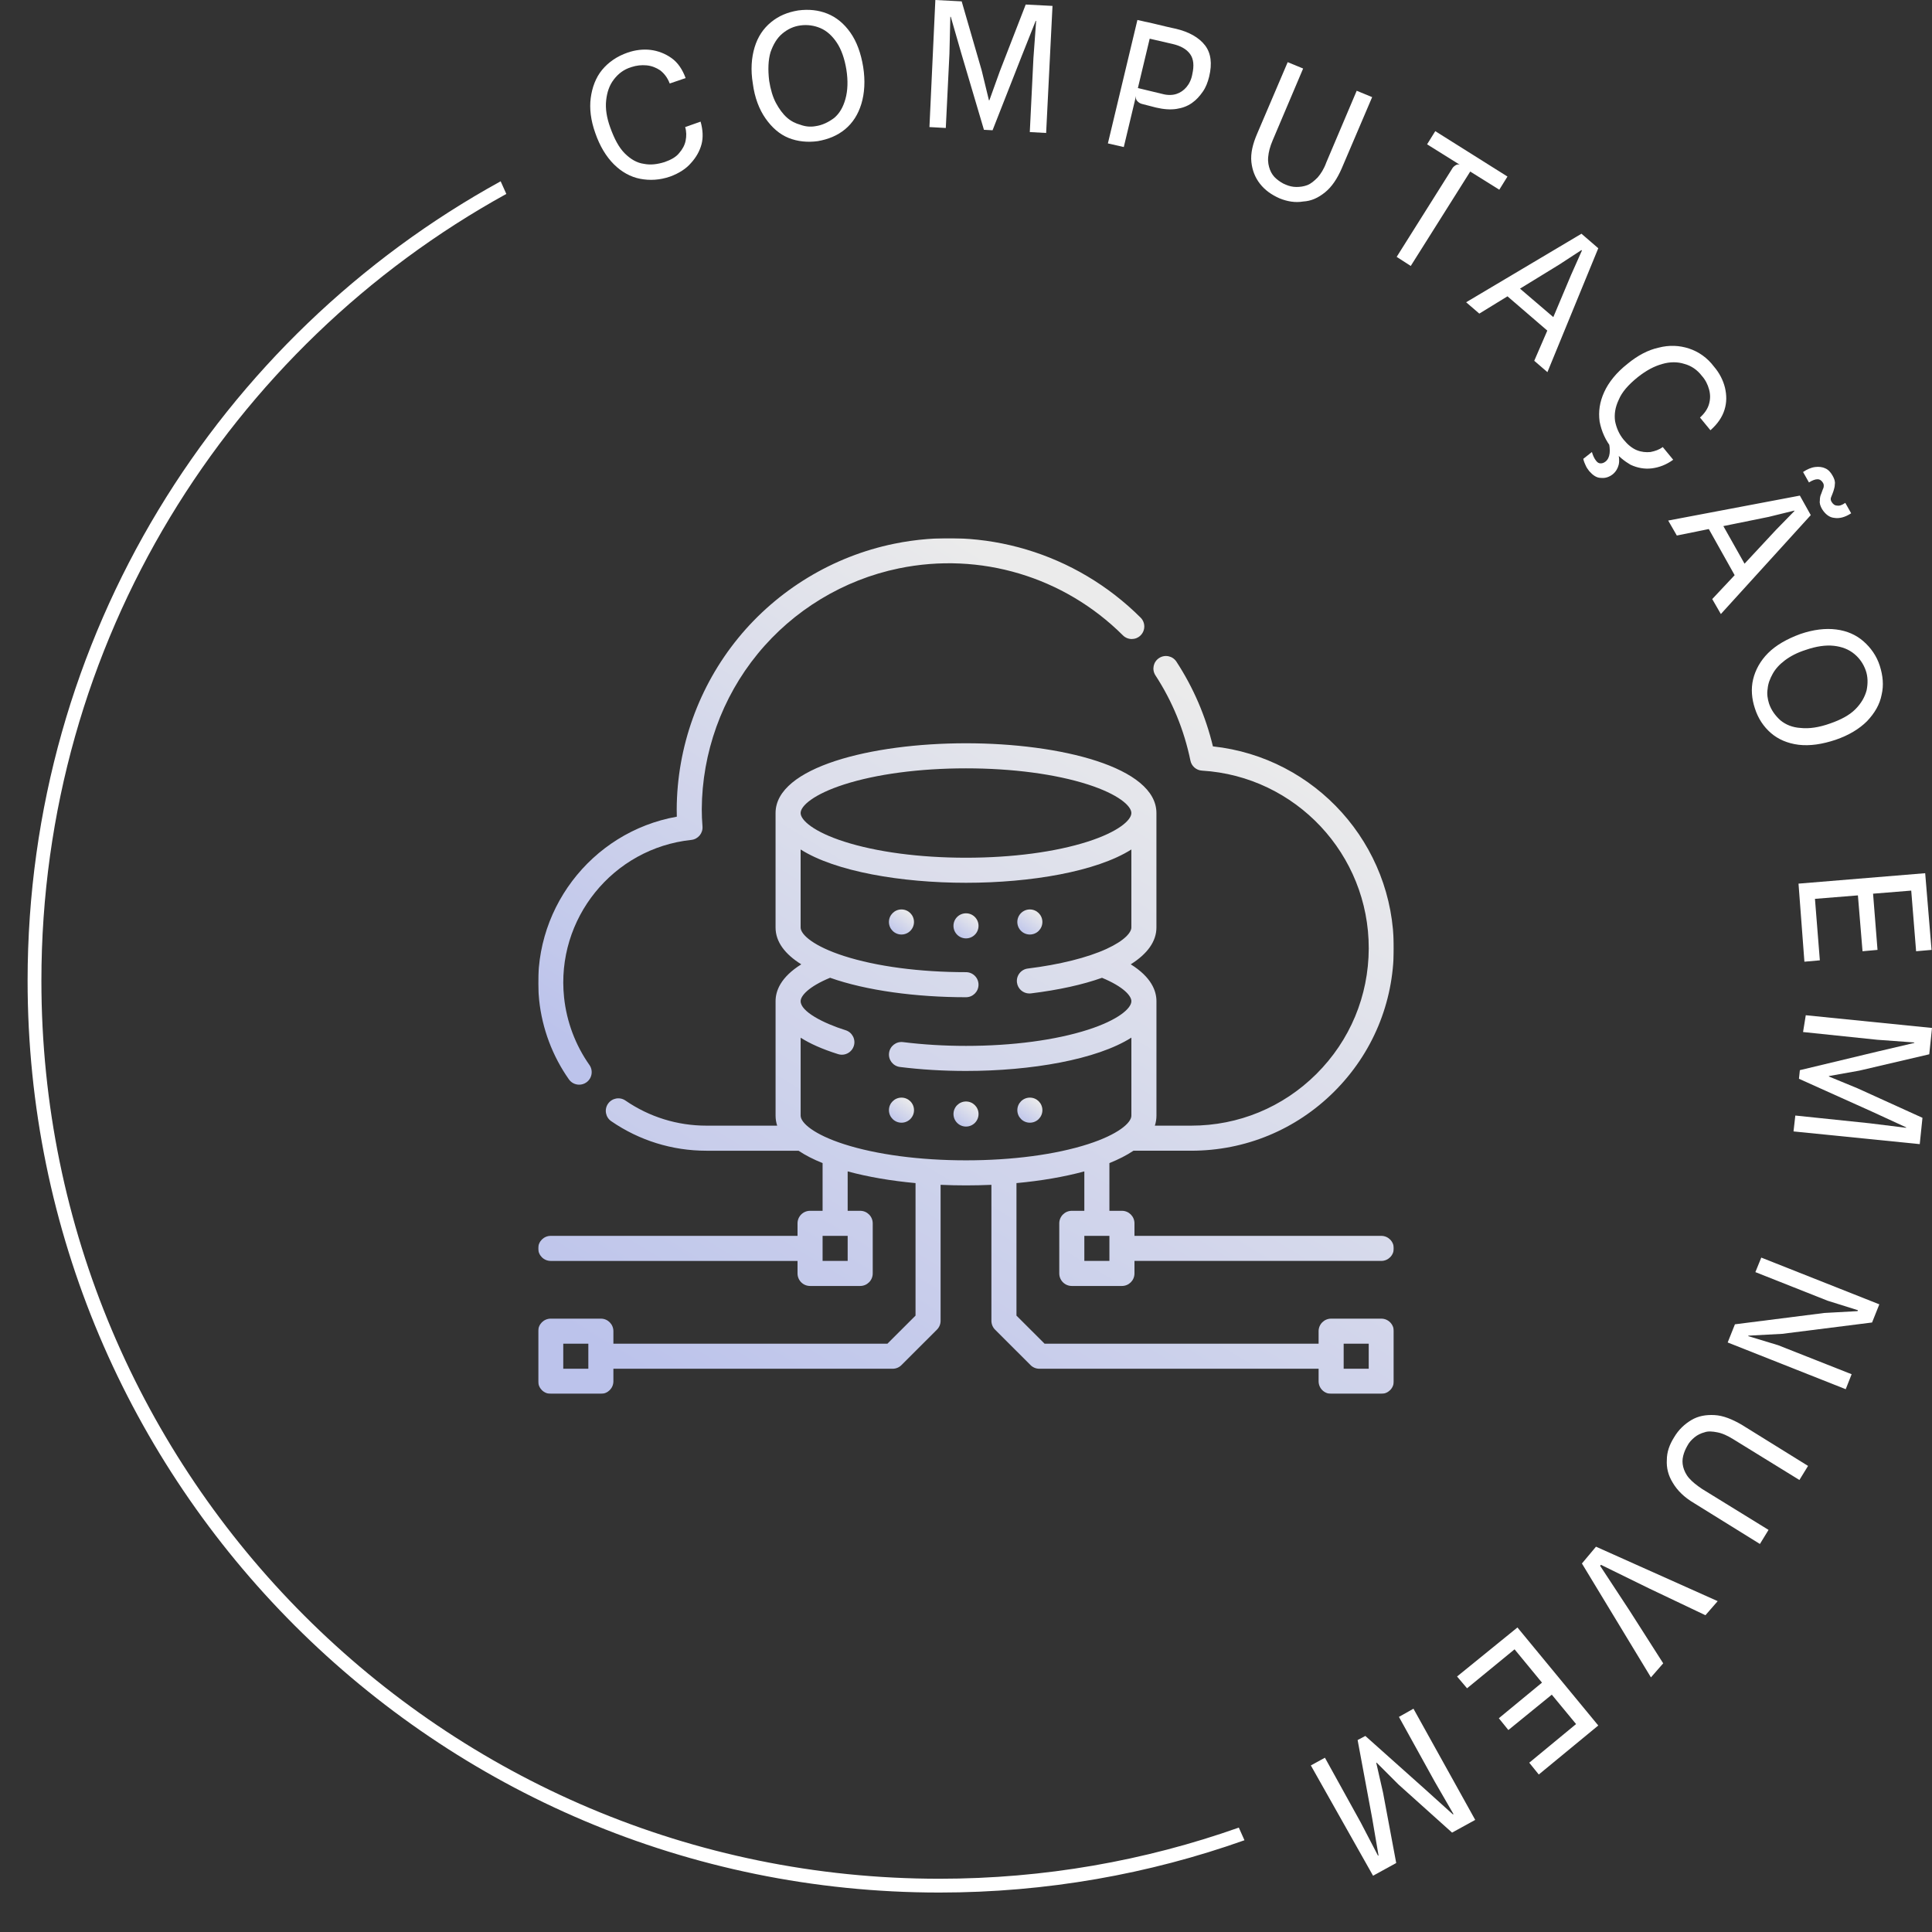 <svg width="140" height="140" viewBox="0 0 140 140" fill="none" xmlns="http://www.w3.org/2000/svg">
<rect x="0" y="0" width="140" height="140" fill="#333333" stroke="none"/>
<path fill-rule="evenodd" clip-rule="evenodd" d="M36.279 13.137C15.847 24.374 2 46.105 2 71.07C2 107.56 31.581 137.141 68.07 137.141C75.825 137.141 83.266 135.805 90.179 133.351L89.769 132.435C82.982 134.835 75.679 136.141 68.07 136.141C32.133 136.141 3 107.008 3 71.07C3 46.512 16.605 25.131 36.69 14.053L36.279 13.137Z" fill="white"/>
<path d="M48.564 12.793C47.807 13.056 47.083 13.089 46.392 12.957C45.702 12.826 45.043 12.464 44.484 11.905C43.925 11.346 43.464 10.59 43.135 9.636C42.806 8.715 42.707 7.86 42.806 7.104C42.905 6.347 43.168 5.624 43.629 5.065C44.089 4.506 44.714 4.078 45.471 3.815C46.031 3.618 46.623 3.552 47.149 3.618C47.676 3.683 48.202 3.881 48.663 4.21C49.123 4.538 49.452 5.032 49.683 5.657L48.531 6.051C48.367 5.624 48.136 5.328 47.84 5.097C47.544 4.9 47.215 4.769 46.853 4.736C46.491 4.703 46.129 4.736 45.734 4.867C45.208 5.032 44.813 5.328 44.484 5.755C44.155 6.183 43.99 6.676 43.925 7.268C43.859 7.86 43.958 8.518 44.221 9.241C44.517 10.063 44.846 10.688 45.274 11.116C45.702 11.543 46.162 11.806 46.656 11.872C47.149 11.971 47.643 11.905 48.169 11.741C48.63 11.576 48.992 11.379 49.222 11.083C49.452 10.82 49.617 10.524 49.683 10.195C49.748 9.866 49.748 9.537 49.65 9.208L50.768 8.814C50.933 9.406 50.966 9.965 50.834 10.458C50.703 10.951 50.439 11.412 50.078 11.806C49.716 12.234 49.189 12.563 48.564 12.793Z" fill="white"/>
<path d="M59.257 10.228C58.533 10.327 57.809 10.261 57.151 9.998C56.493 9.735 55.934 9.241 55.474 8.584C55.013 7.926 54.684 7.071 54.552 6.051C54.388 5.065 54.453 4.177 54.684 3.42C54.914 2.664 55.309 2.072 55.868 1.611C56.428 1.151 57.053 0.888 57.842 0.756C58.599 0.658 59.29 0.724 59.948 0.987C60.606 1.25 61.166 1.71 61.626 2.368C62.087 3.026 62.383 3.848 62.547 4.834C62.712 5.854 62.646 6.775 62.416 7.531C62.186 8.288 61.791 8.912 61.231 9.373C60.672 9.833 60.014 10.096 59.257 10.228ZM59.093 9.143C59.586 9.077 60.047 8.847 60.442 8.551C60.837 8.222 61.1 7.761 61.264 7.169C61.429 6.577 61.462 5.854 61.33 5.032C61.199 4.242 60.968 3.585 60.639 3.091C60.31 2.598 59.915 2.236 59.455 2.039C58.994 1.842 58.501 1.776 58.007 1.842C57.513 1.907 57.086 2.105 56.691 2.434C56.296 2.763 56.033 3.223 55.835 3.782C55.671 4.341 55.638 5.032 55.737 5.854C55.835 6.479 56 7.038 56.23 7.465C56.461 7.893 56.724 8.255 57.02 8.518C57.316 8.781 57.645 8.945 58.007 9.044C58.369 9.176 58.731 9.208 59.093 9.143Z" fill="white"/>
<path d="M67.351 9.208L67.779 0L69.687 0.099L71.135 5.097L71.662 7.268H71.694L72.451 5.163L74.327 0.329L76.268 0.428L75.807 9.636L74.623 9.57L74.886 4.21L75.083 1.513H75.05L74.031 4.078L71.925 9.439L71.3 9.406L69.654 3.848L68.898 1.217H68.865L68.799 3.914L68.536 9.274L67.351 9.208Z" fill="white"/>
<path d="M80.282 10.392L82.421 1.447L83.572 1.71L81.434 10.655L80.282 10.392ZM82.75 7.531C82.618 7.498 82.519 7.432 82.421 7.334C82.322 7.235 82.289 7.104 82.322 7.005L81.96 6.577L82.454 6.38L84.23 6.808C84.592 6.906 84.954 6.906 85.25 6.808C85.546 6.709 85.777 6.545 85.974 6.314C86.171 6.084 86.336 5.755 86.402 5.361C86.534 4.769 86.501 4.275 86.237 3.914C85.974 3.552 85.546 3.322 84.987 3.19L83.276 2.795L83.013 1.579C83.21 1.611 83.441 1.677 83.737 1.743C84.033 1.809 84.296 1.875 84.559 1.94C84.823 2.006 85.02 2.039 85.151 2.072C86.171 2.302 86.895 2.73 87.323 3.289C87.751 3.848 87.85 4.604 87.619 5.558C87.52 5.953 87.389 6.314 87.159 6.643C86.928 6.972 86.698 7.235 86.369 7.465C86.04 7.696 85.678 7.827 85.25 7.893C84.823 7.959 84.329 7.926 83.77 7.794L82.75 7.531Z" fill="white"/>
<path d="M92.719 14.372C92.127 14.108 91.666 13.78 91.304 13.319C90.942 12.859 90.745 12.333 90.679 11.741C90.613 11.116 90.778 10.425 91.107 9.669L93.311 4.505L94.43 4.966L92.226 10.162C92.028 10.623 91.929 11.017 91.897 11.379C91.864 11.741 91.93 12.037 92.028 12.3C92.127 12.563 92.291 12.793 92.489 12.957C92.686 13.122 92.916 13.286 93.18 13.385C93.41 13.484 93.673 13.549 93.936 13.549C94.2 13.549 94.463 13.517 94.726 13.418C94.989 13.319 95.22 13.122 95.483 12.859C95.713 12.596 95.944 12.234 96.108 11.774L98.312 6.577L99.431 7.038L97.227 12.201C96.898 12.957 96.503 13.549 96.009 13.944C95.516 14.339 95.022 14.569 94.43 14.602C93.871 14.7 93.278 14.602 92.719 14.372Z" fill="white"/>
<path d="M101.208 18.614L105.222 12.234C105.288 12.102 105.387 12.037 105.485 11.971C105.584 11.905 105.683 11.905 105.781 11.938L103.412 10.458L104.005 9.504L109.236 12.793L108.644 13.747L106.538 12.431L102.228 19.272L101.208 18.614Z" fill="white"/>
<path d="M106.242 21.903L114.599 16.937L115.817 17.989L112.132 26.967L111.177 26.145L112.329 23.481L112.526 24.303L108.973 21.245L109.993 20.785L112.954 23.317L112.362 23.448L113.842 19.93L114.632 18.154L114.599 18.121L112.987 19.173L107.196 22.725L106.242 21.903Z" fill="white"/>
<path d="M115.159 34.137C115.06 34.005 114.961 33.874 114.895 33.709C114.83 33.578 114.764 33.413 114.731 33.249L115.356 32.755C115.422 32.986 115.52 33.216 115.652 33.38C115.751 33.512 115.85 33.578 115.981 33.578C116.113 33.578 116.211 33.545 116.343 33.446C116.508 33.315 116.606 33.117 116.639 32.854C116.672 32.591 116.639 32.262 116.54 31.867L117.231 32.723C117.33 33.084 117.363 33.38 117.297 33.676C117.231 33.939 117.1 34.17 116.869 34.367C116.606 34.564 116.343 34.663 116.014 34.63C115.685 34.63 115.422 34.433 115.159 34.137ZM116.837 32.525C116.343 31.933 116.047 31.243 115.915 30.552C115.817 29.828 115.915 29.138 116.244 28.414C116.573 27.691 117.133 27 117.922 26.375C118.679 25.75 119.436 25.356 120.193 25.192C120.949 24.994 121.706 25.027 122.397 25.257C123.088 25.487 123.713 25.915 124.207 26.573C124.602 27.033 124.865 27.559 124.996 28.085C125.128 28.645 125.128 29.171 124.963 29.697C124.799 30.223 124.47 30.716 123.944 31.177L123.187 30.256C123.516 29.96 123.746 29.631 123.845 29.269C123.944 28.908 123.944 28.579 123.845 28.217C123.746 27.855 123.582 27.526 123.318 27.23C122.989 26.803 122.562 26.507 122.068 26.375C121.575 26.211 121.015 26.211 120.456 26.375C119.864 26.54 119.304 26.836 118.679 27.329C117.988 27.888 117.528 28.414 117.297 28.974C117.034 29.532 116.968 30.026 117.034 30.519C117.133 31.012 117.33 31.473 117.659 31.867C117.955 32.229 118.284 32.492 118.613 32.624C118.942 32.755 119.271 32.788 119.6 32.755C119.929 32.69 120.226 32.591 120.489 32.394L121.246 33.315C120.752 33.676 120.226 33.874 119.699 33.939C119.173 34.005 118.646 33.907 118.153 33.676C117.758 33.446 117.264 33.084 116.837 32.525Z" fill="white"/>
<path d="M120.884 37.721L130.425 35.913L131.215 37.327L124.7 44.496L124.075 43.411L126.049 41.306L125.951 42.128L123.647 38.017L124.766 37.919L126.674 41.306L126.082 41.207L128.681 38.412L130.03 37.031V36.998L128.155 37.458L121.509 38.807L120.884 37.721ZM132.038 36.899C131.906 36.669 131.84 36.472 131.873 36.274C131.873 36.077 131.906 35.913 131.972 35.781C132.038 35.617 132.07 35.485 132.136 35.353C132.169 35.222 132.169 35.09 132.103 34.992C132.005 34.827 131.873 34.729 131.709 34.729C131.544 34.729 131.347 34.794 131.083 34.959L130.656 34.203C130.952 34.005 131.248 33.874 131.544 33.841C131.807 33.808 132.07 33.841 132.268 33.939C132.498 34.038 132.663 34.235 132.794 34.466C132.926 34.696 132.992 34.893 132.959 35.09C132.959 35.288 132.893 35.452 132.86 35.584C132.794 35.748 132.761 35.88 132.696 36.011C132.63 36.143 132.663 36.274 132.728 36.373C132.827 36.537 132.959 36.636 133.123 36.636C133.288 36.669 133.485 36.603 133.716 36.439L134.143 37.195C133.683 37.491 133.288 37.59 132.893 37.524C132.564 37.491 132.268 37.261 132.038 36.899Z" fill="white"/>
<path d="M127.168 51.337C126.938 50.646 126.872 49.922 127.036 49.232C127.201 48.541 127.563 47.883 128.122 47.324C128.681 46.765 129.471 46.305 130.458 45.943C131.412 45.614 132.301 45.516 133.057 45.614C133.847 45.713 134.505 46.009 135.032 46.469C135.558 46.93 135.986 47.522 136.216 48.245C136.446 48.969 136.512 49.659 136.348 50.35C136.216 51.041 135.854 51.666 135.295 52.257C134.736 52.816 133.979 53.277 133.025 53.606C132.038 53.935 131.149 54.066 130.327 53.968C129.537 53.869 128.846 53.573 128.32 53.112C127.793 52.652 127.398 52.06 127.168 51.337ZM128.188 50.975C128.352 51.468 128.649 51.863 129.01 52.192C129.405 52.52 129.899 52.718 130.491 52.751C131.083 52.816 131.807 52.718 132.63 52.422C133.387 52.159 134.012 51.83 134.439 51.402C134.867 50.975 135.13 50.514 135.262 50.021C135.361 49.528 135.361 49.035 135.196 48.574C135.032 48.114 134.768 47.719 134.374 47.39C133.979 47.061 133.485 46.864 132.893 46.798C132.301 46.732 131.61 46.831 130.853 47.094C130.228 47.291 129.734 47.555 129.34 47.851C128.945 48.147 128.649 48.475 128.451 48.837C128.254 49.199 128.122 49.528 128.089 49.922C128.023 50.284 128.089 50.646 128.188 50.975Z" fill="white"/>
<path d="M130.327 64.031L139.506 63.275L139.967 68.833L138.848 68.931L138.454 64.031L139.046 64.492L135.394 64.787L135.69 64.261L136.052 68.833L134.966 68.931L134.604 64.557L134.999 64.853L130.919 65.182L131.478 64.623L131.873 69.589L130.754 69.688L130.327 64.031Z" fill="white"/>
<path d="M130.853 73.568L140 74.489L139.802 76.397L134.736 77.581L132.531 77.975V78.008L134.604 78.863L139.309 81.001L139.112 82.908L129.965 81.987L130.096 80.836L135.459 81.395L138.124 81.724V81.691L135.624 80.54L130.359 78.172L130.425 77.548L136.052 76.199L138.717 75.574V75.541L136.019 75.344L130.656 74.785L130.853 73.568Z" fill="white"/>
<path d="M127.629 91.13L136.183 94.517L135.657 95.833L129.142 96.655L126.707 96.786L126.674 96.819L128.846 97.477L134.176 99.582L133.748 100.667L125.194 97.28L125.72 95.964L132.202 95.142L134.604 95.01L134.637 94.945L132.432 94.254L127.201 92.182L127.629 91.13Z" fill="white"/>
<path d="M121.311 104.153C121.64 103.594 122.068 103.199 122.562 102.903C123.055 102.607 123.614 102.509 124.24 102.542C124.865 102.575 125.523 102.838 126.247 103.265L131.018 106.225L130.392 107.245L125.589 104.285C125.161 104.022 124.799 103.857 124.437 103.791C124.108 103.726 123.779 103.693 123.516 103.791C123.253 103.857 122.989 103.989 122.792 104.153C122.595 104.318 122.397 104.515 122.265 104.778C122.134 105.008 122.035 105.238 121.969 105.502C121.904 105.765 121.904 106.028 121.969 106.291C122.035 106.554 122.167 106.85 122.397 107.113C122.627 107.376 122.956 107.639 123.351 107.902L128.155 110.862L127.53 111.882L122.759 108.922C122.035 108.494 121.542 108.001 121.213 107.442C120.884 106.916 120.752 106.357 120.785 105.798C120.785 105.206 120.982 104.679 121.311 104.153Z" fill="white"/>
<path d="M115.652 112.079L124.47 116.025L123.582 117.045L119.502 115.104L116.014 113.394L115.948 113.46L118.087 116.716L120.522 120.531L119.633 121.55L114.632 113.296L115.652 112.079Z" fill="white"/>
<path d="M109.96 117.933L115.817 125.036L111.506 128.588L110.815 127.733L114.599 124.609L114.566 125.365L112.23 122.537L112.855 122.471L109.302 125.365L108.611 124.51L112 121.715L111.967 122.208L109.368 119.051L110.157 119.183L106.308 122.34L105.584 121.485L109.96 117.933Z" fill="white"/>
<path d="M102.425 123.82L106.9 131.877L105.222 132.798L101.34 129.312L99.76 127.733H99.727L100.221 129.904L101.175 135.001L99.497 135.922L94.989 127.93L96.009 127.371L98.609 132.074L99.859 134.475L99.892 134.442L99.431 131.745L98.378 126.089L98.938 125.793L103.248 129.641L105.288 131.482L105.321 131.449L103.972 129.114L101.372 124.412L102.425 123.82Z" fill="white"/>
<g clip-path="url(#clip0_2016_447)">
<g opacity="0.9">
<path d="M41.225 78.215C41.402 78.466 41.683 78.6 41.969 78.6C42.149 78.6 42.332 78.546 42.491 78.434C42.901 78.145 42.999 77.579 42.71 77.169C41.696 75.73 41.061 74.039 40.875 72.28C40.273 66.587 44.41 61.466 50.096 60.863C50.586 60.811 50.946 60.377 50.905 59.886C50.87 59.458 50.853 59.051 50.853 58.647C50.872 54.551 52.309 50.55 54.902 47.381C57.494 44.212 61.129 42.012 65.136 41.187C71.029 39.972 77.099 41.787 81.371 46.041C81.726 46.395 82.301 46.394 82.655 46.039C83.009 45.683 83.008 45.108 82.652 44.754C77.947 40.069 71.261 38.07 64.769 39.407C60.355 40.317 56.351 42.74 53.496 46.231C50.641 49.721 49.057 54.127 49.037 58.643C49.037 58.822 49.039 58.999 49.045 59.179C42.811 60.288 38.392 66.073 39.069 72.471C39.287 74.537 40.033 76.524 41.225 78.215Z" fill="url(#paint0_linear_2016_447)"/>
<path d="M77.667 87.74C77.165 87.74 76.759 88.147 76.759 88.648V92.278C76.759 92.78 77.165 93.186 77.667 93.186H81.3C81.802 93.186 82.208 92.78 82.208 92.278V91.371H100.092C100.593 91.371 101 90.965 101 90.463C101 89.962 100.593 89.555 100.092 89.555H82.208V88.648C82.208 88.147 81.802 87.74 81.3 87.74H80.392V84.282C81.055 84.015 81.643 83.716 82.136 83.385H86.324C90.229 83.385 93.903 81.868 96.673 79.11C99.453 76.343 100.989 72.658 101 68.734C101.021 61.187 95.317 54.882 87.893 54.086C87.364 51.892 86.477 49.83 85.249 47.948C84.975 47.528 84.413 47.41 83.993 47.684C83.572 47.958 83.454 48.52 83.728 48.94C84.954 50.82 85.806 52.898 86.263 55.118C86.345 55.52 86.688 55.817 87.097 55.842C93.893 56.252 99.202 61.913 99.184 68.729C99.174 72.168 97.828 75.398 95.392 77.823C92.964 80.24 89.746 81.569 86.321 81.569H83.685C83.761 81.337 83.801 81.095 83.801 80.844V72.55C83.801 71.806 83.436 70.813 81.939 69.878C83.148 69.118 83.799 68.212 83.799 67.209V58.915C83.799 55.596 76.857 53.86 69.999 53.86C63.142 53.86 56.2 55.596 56.2 58.915V67.209C56.2 68.259 56.895 69.15 58.063 69.879C56.564 70.815 56.201 71.808 56.201 72.55V80.844C56.201 81.095 56.241 81.337 56.317 81.569H51.187C49.081 81.569 47.053 80.94 45.321 79.749C44.908 79.465 44.343 79.57 44.058 79.983C43.774 80.396 43.879 80.962 44.292 81.246C46.328 82.646 48.712 83.386 51.185 83.386H57.866C58.358 83.716 58.945 84.015 59.608 84.282V87.74H58.7C58.198 87.74 57.792 88.147 57.792 88.649V89.555H39.908C39.407 89.555 39 89.962 39 90.463C39 90.965 39.407 91.372 39.908 91.372H57.792V92.278C57.792 92.78 58.198 93.186 58.7 93.186H62.333C62.834 93.186 63.241 92.78 63.241 92.278V88.649C63.241 88.147 62.834 87.74 62.333 87.74H61.425V84.883C62.894 85.284 64.577 85.568 66.343 85.732V95.334L64.306 97.369H44.449V96.462C44.449 95.961 44.043 95.554 43.541 95.554H39.908C39.407 95.554 39 95.961 39 96.462V100.092C39 100.594 39.407 101 39.908 101H43.541C44.043 101 44.449 100.594 44.449 100.092V99.185H64.682C64.935 99.185 65.171 99.081 65.339 98.904L67.874 96.371C68.053 96.202 68.159 95.965 68.159 95.71V85.856C68.77 85.884 69.386 85.898 70.001 85.898C70.615 85.898 71.23 85.884 71.841 85.857V95.71C71.841 95.963 71.946 96.199 72.122 96.367L74.657 98.901C74.826 99.079 75.063 99.185 75.317 99.185H95.551V100.092C95.551 100.594 95.957 101 96.459 101H100.092C100.593 101 101 100.594 101 100.092V96.462C101 95.96 100.593 95.554 100.092 95.554H96.459C95.957 95.554 95.551 95.961 95.551 96.462V97.369H75.694L73.657 95.334V85.732C75.423 85.568 77.106 85.284 78.575 84.883V87.74H77.667V87.74ZM42.633 99.184H40.816V97.37H42.633V99.184ZM97.367 97.37H99.183V99.184H97.367V97.37ZM61.161 56.847C63.509 56.092 66.648 55.677 69.999 55.677C73.351 55.677 76.49 56.092 78.837 56.847C81.01 57.547 81.983 58.39 81.983 58.915C81.983 59.441 81.01 60.284 78.837 60.983C76.49 61.738 73.351 62.154 69.999 62.154C66.647 62.154 63.509 61.738 61.162 60.983C58.989 60.284 58.016 59.441 58.016 58.915C58.016 58.389 58.989 57.547 61.161 56.847ZM61.425 91.37H59.608V89.556H61.425V91.37ZM70.001 84.082C66.649 84.082 63.51 83.666 61.163 82.911C58.99 82.212 58.017 81.369 58.017 80.843V75.196C58.677 75.614 59.56 76.019 60.734 76.387C60.825 76.416 60.916 76.429 61.006 76.429C61.392 76.429 61.751 76.18 61.872 75.792C62.022 75.314 61.756 74.804 61.277 74.654C59.654 74.146 58.017 73.298 58.017 72.55C58.017 72.167 58.581 71.503 60.151 70.852C62.781 71.785 66.401 72.263 69.999 72.263C70.501 72.263 70.907 71.857 70.907 71.355C70.907 70.853 70.501 70.447 69.999 70.447C66.647 70.447 63.509 70.031 61.161 69.276C58.988 68.577 58.016 67.734 58.016 67.208V61.556C60.526 63.149 65.283 63.97 69.999 63.97C74.716 63.97 79.472 63.149 81.983 61.556V67.208C81.983 67.56 81.51 68.152 80.183 68.761C78.797 69.397 76.773 69.901 74.483 70.183C73.985 70.244 73.631 70.697 73.692 71.195C73.749 71.655 74.141 71.992 74.593 71.992C74.63 71.992 74.667 71.99 74.705 71.985C76.728 71.737 78.462 71.351 79.856 70.855C81.419 71.504 81.984 72.165 81.984 72.55C81.984 73.076 81.011 73.919 78.838 74.618C76.491 75.373 73.352 75.789 70 75.789C68.425 75.789 66.89 75.696 65.438 75.515C64.941 75.452 64.486 75.805 64.424 76.303C64.361 76.8 64.714 77.255 65.212 77.317C66.739 77.508 68.35 77.605 70 77.605C74.717 77.605 79.473 76.784 81.984 75.191V80.844C81.984 81.369 81.011 82.212 78.838 82.911C76.491 83.666 73.352 84.082 70.001 84.082ZM80.392 89.556V91.37H78.575V89.556H80.392Z" fill="url(#paint1_linear_2016_447)"/>
<path d="M70 66.182C69.498 66.182 69.092 66.588 69.092 67.09C69.092 67.592 69.498 67.999 70 67.999C70.501 67.999 70.908 67.592 70.908 67.09C70.908 66.588 70.501 66.182 70 66.182Z" fill="url(#paint2_linear_2016_447)"/>
<path d="M65.323 65.902C64.822 65.902 64.415 66.309 64.415 66.81C64.415 67.312 64.822 67.719 65.323 67.719C65.825 67.719 66.231 67.312 66.231 66.81C66.231 66.309 65.825 65.902 65.323 65.902Z" fill="url(#paint3_linear_2016_447)"/>
<path d="M74.627 67.719C75.129 67.719 75.535 67.312 75.535 66.811C75.535 66.309 75.129 65.902 74.627 65.902C74.125 65.902 73.719 66.309 73.719 66.811C73.719 67.312 74.125 67.719 74.627 67.719Z" fill="url(#paint4_linear_2016_447)"/>
<path d="M70.001 79.818C69.499 79.818 69.093 80.225 69.093 80.726C69.093 81.228 69.499 81.635 70.001 81.635C70.503 81.635 70.909 81.228 70.909 80.726C70.909 80.225 70.503 79.818 70.001 79.818Z" fill="url(#paint5_linear_2016_447)"/>
<path d="M65.325 79.538C64.823 79.538 64.416 79.945 64.416 80.447C64.416 80.948 64.823 81.355 65.325 81.355C65.826 81.355 66.233 80.948 66.233 80.447C66.233 79.945 65.826 79.538 65.325 79.538Z" fill="url(#paint6_linear_2016_447)"/>
<path d="M74.628 79.538C74.127 79.538 73.72 79.945 73.72 80.447C73.72 80.948 74.127 81.355 74.628 81.355C75.13 81.355 75.536 80.948 75.536 80.447C75.536 79.945 75.13 79.538 74.628 79.538Z" fill="url(#paint7_linear_2016_447)"/>
</g>
</g>
<defs>
<linearGradient id="paint0_linear_2016_447" x1="72.214" y1="40.733" x2="47.461" y2="79.536" gradientUnits="userSpaceOnUse">
<stop stop-color="white"/>
<stop offset="1" stop-color="#CBD3FF"/>
</linearGradient>
<linearGradient id="paint1_linear_2016_447" x1="85.888" y1="49.875" x2="53.118" y2="103.589" gradientUnits="userSpaceOnUse">
<stop stop-color="white"/>
<stop offset="1" stop-color="#CBD3FF"/>
</linearGradient>
<linearGradient id="paint2_linear_2016_447" x1="70.465" y1="66.261" x2="69.284" y2="67.93" gradientUnits="userSpaceOnUse">
<stop stop-color="white"/>
<stop offset="1" stop-color="#CBD3FF"/>
</linearGradient>
<linearGradient id="paint3_linear_2016_447" x1="65.789" y1="65.982" x2="64.608" y2="67.65" gradientUnits="userSpaceOnUse">
<stop stop-color="white"/>
<stop offset="1" stop-color="#CBD3FF"/>
</linearGradient>
<linearGradient id="paint4_linear_2016_447" x1="75.093" y1="65.982" x2="73.912" y2="67.651" gradientUnits="userSpaceOnUse">
<stop stop-color="white"/>
<stop offset="1" stop-color="#CBD3FF"/>
</linearGradient>
<linearGradient id="paint5_linear_2016_447" x1="70.467" y1="79.898" x2="69.286" y2="81.567" gradientUnits="userSpaceOnUse">
<stop stop-color="white"/>
<stop offset="1" stop-color="#CBD3FF"/>
</linearGradient>
<linearGradient id="paint6_linear_2016_447" x1="65.79" y1="79.618" x2="64.609" y2="81.287" gradientUnits="userSpaceOnUse">
<stop stop-color="white"/>
<stop offset="1" stop-color="#CBD3FF"/>
</linearGradient>
<linearGradient id="paint7_linear_2016_447" x1="75.094" y1="79.618" x2="73.913" y2="81.287" gradientUnits="userSpaceOnUse">
<stop stop-color="white"/>
<stop offset="1" stop-color="#CBD3FF"/>
</linearGradient>
<clipPath id="clip0_2016_447">
<rect width="62" height="62" fill="white" transform="translate(39 39)"/>
</clipPath>
</defs>
</svg>
